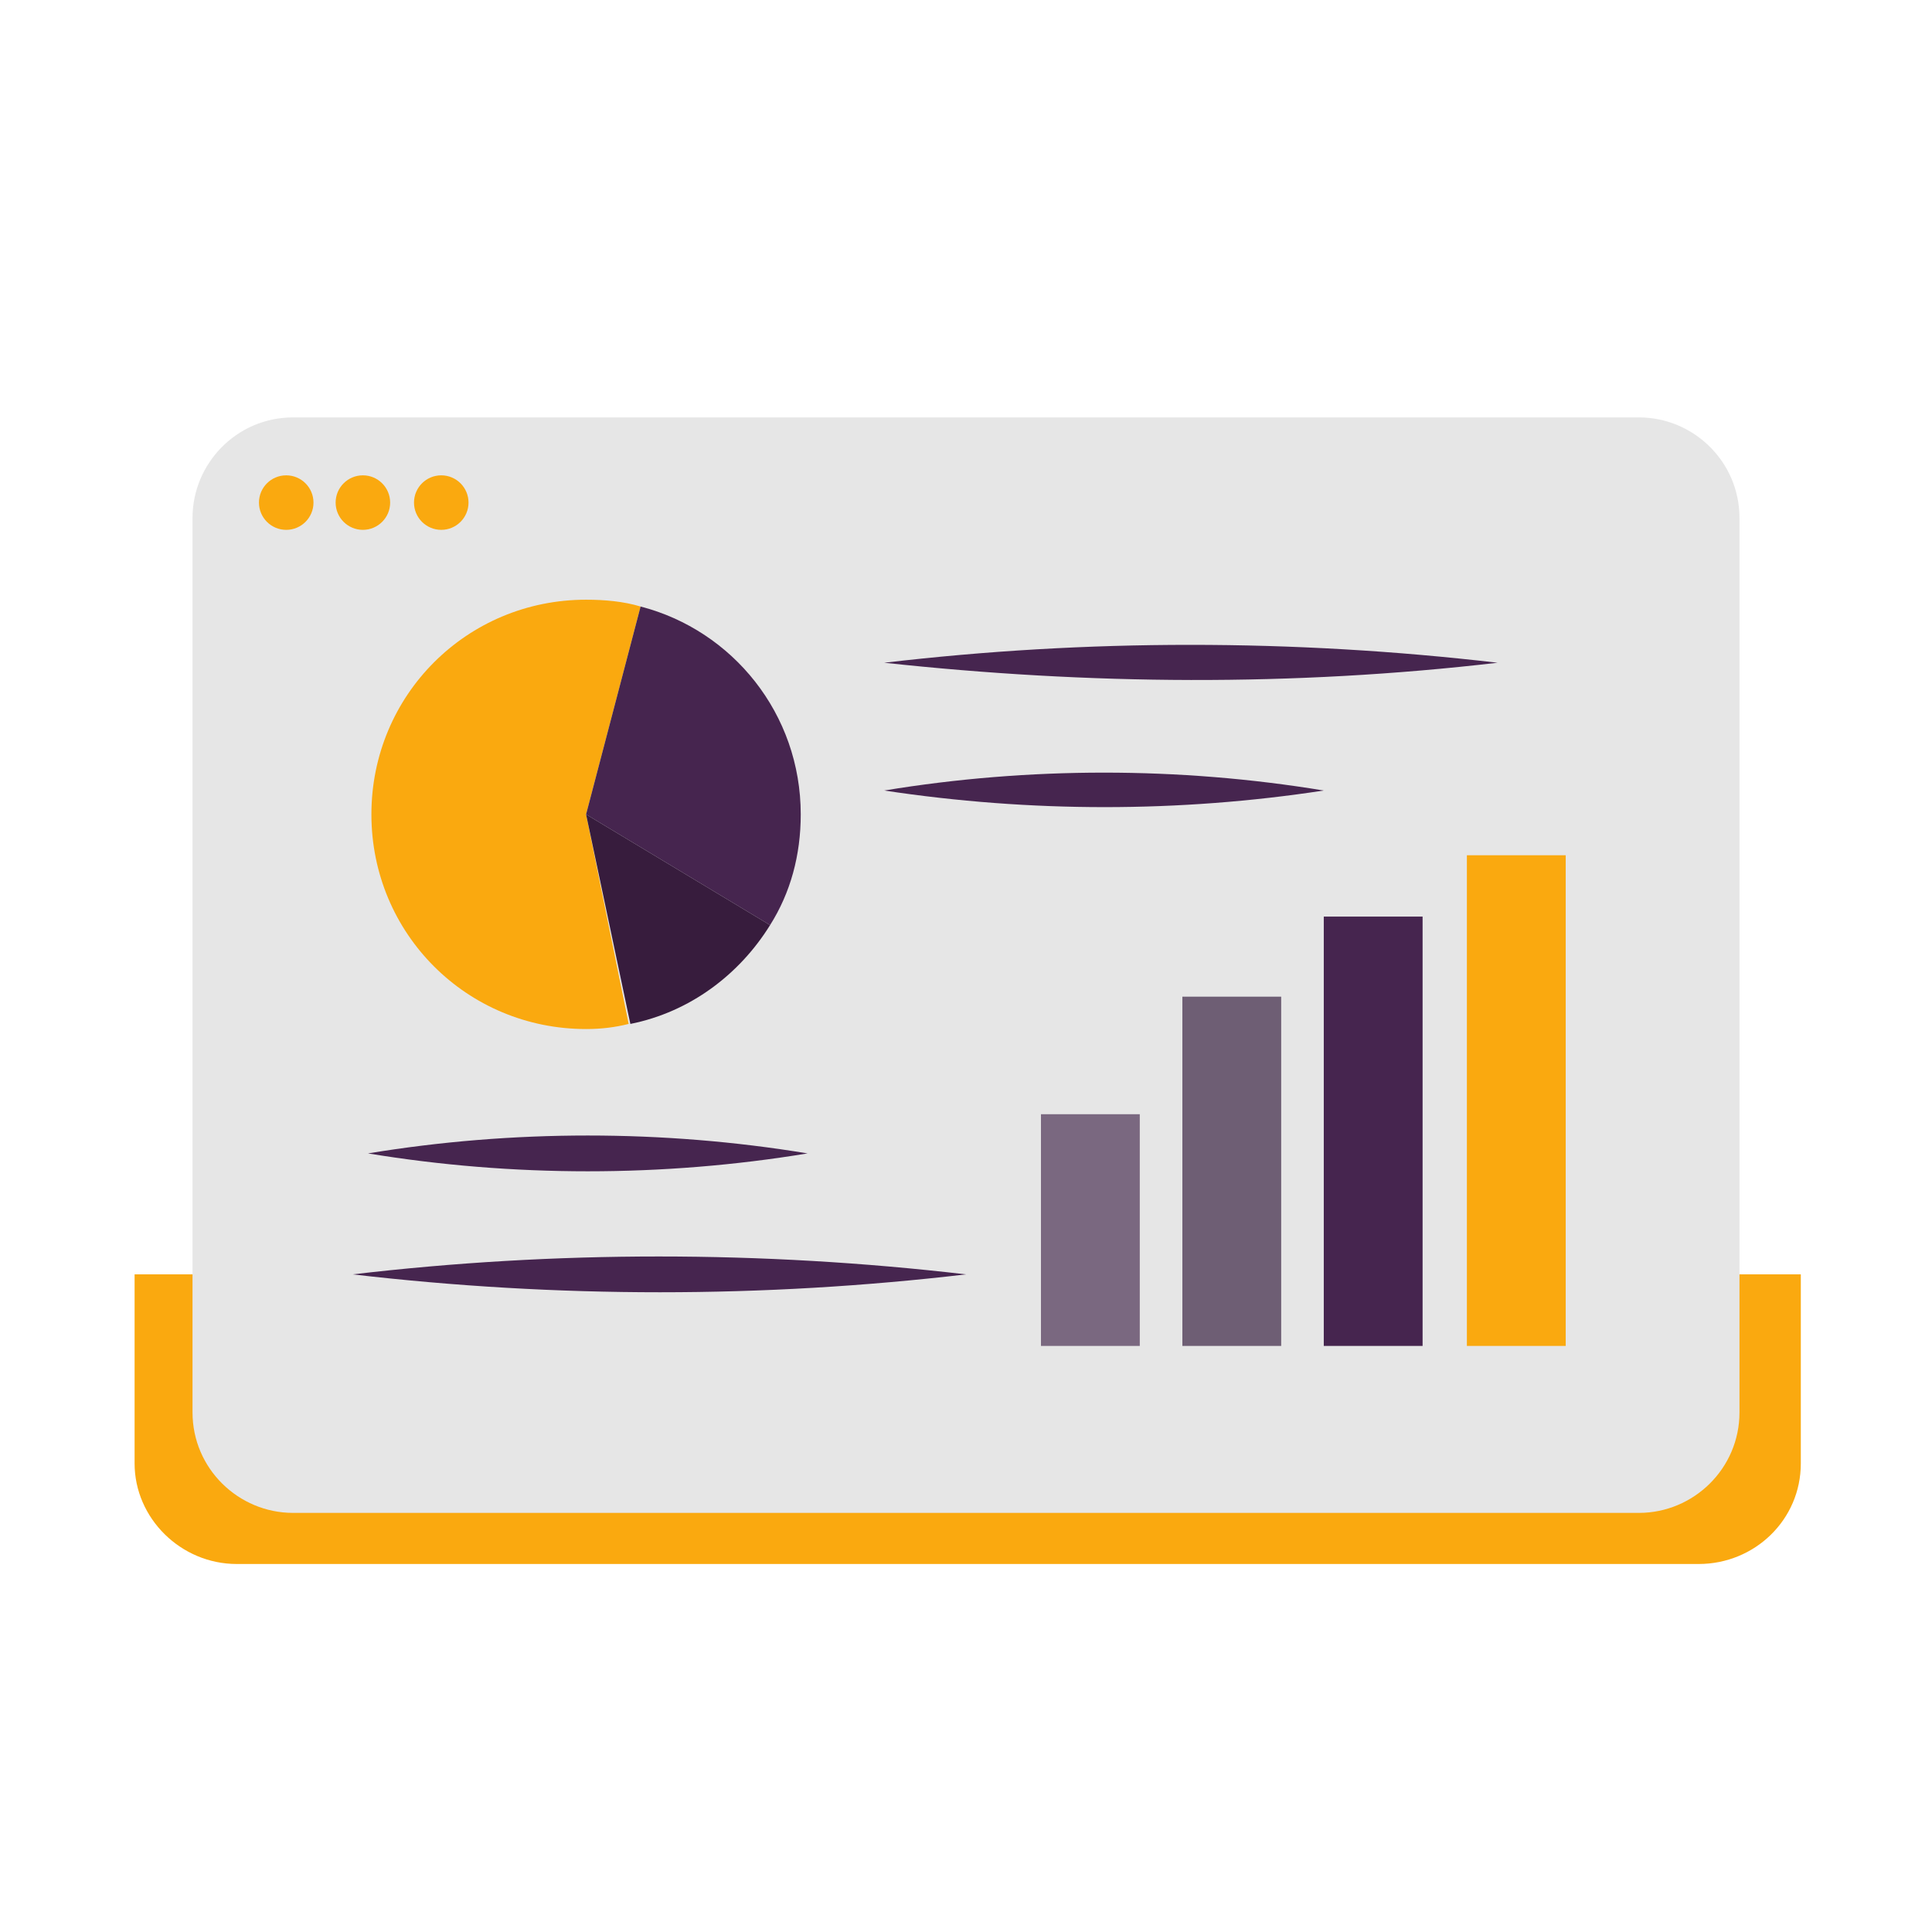 <?xml version="1.0" encoding="utf-8"?>
<!-- Generator: Adobe Illustrator 26.5.0, SVG Export Plug-In . SVG Version: 6.00 Build 0)  -->
<svg version="1.1" id="Laag_1" xmlns="http://www.w3.org/2000/svg" xmlns:xlink="http://www.w3.org/1999/xlink" x="0px" y="0px"
	 viewBox="0 0 113.4 113.4" style="enable-background:new 0 0 113.4 113.4;" xml:space="preserve">
<style type="text/css">
	.st0{fill:#46254F;}
	.st1{fill:none;stroke:#46254F;stroke-width:3;stroke-miterlimit:10;}
	.st2{fill:#FFFFFF;stroke:#46254F;stroke-width:3;stroke-miterlimit:10;}
	.st3{fill:none;stroke:#46254F;stroke-miterlimit:10;}
	.st4{fill:#34203D;}
	.st5{fill:#2C1C35;}
	.st6{fill:#2D1C35;}
	.st7{fill:#C6724C;}
	.st8{clip-path:url(#SVGID_00000094619596071789645220000000780121484680013485_);}
	.st9{fill:#AF5332;}
	.st10{fill:none;}
	.st11{fill:#51C185;}
	.st12{fill:#E5D2C7;}
	.st13{clip-path:url(#SVGID_00000170996283594404133190000001687268157207565227_);}
	.st14{fill:#F2E5DE;}
	.st15{fill:#3A2445;}
	.st16{clip-path:url(#SVGID_00000162322329572264224700000007642957237037719717_);}
	.st17{fill:#4CE593;}
	.st18{fill:#665270;}
	.st19{clip-path:url(#SVGID_00000137823799623085957280000016733565617075923073_);}
	.st20{clip-path:url(#SVGID_00000154426915228081349450000010861056478056036282_);}
	.st21{fill:#0295FF;}
	.st22{clip-path:url(#SVGID_00000098937408562584696460000005690643905945161114_);}
	.st23{fill:#F2F2F2;}
	.st24{fill:#C3BBC6;}
	.st25{clip-path:url(#SVGID_00000105390204970035470950000011186809867287680695_);}
	.st26{fill:#543D5E;}
	.st27{clip-path:url(#SVGID_00000087386545285237840930000005396413558179232662_);}
	.st28{clip-path:url(#SVGID_00000180352128579640089160000014070202876807213225_);}
	.st29{clip-path:url(#SVGID_00000141448879060524111580000014031669520007299003_);}
	.st30{fill:#C7724C;}
	.st31{clip-path:url(#SVGID_00000039818512621806159660000002352390507769154212_);}
	.st32{fill:#4B4668;}
	.st33{clip-path:url(#SVGID_00000083068598941387526150000011222604091058903189_);}
	.st34{fill:#FAA90F;}
	.st35{fill:#C2BAC5;}
	.st36{fill:#F6F6F6;}
	.st37{fill:#45254E;}
	.st38{fill:#F1F1F1;}
	.st39{fill:#C6C6C6;}
	.st40{fill:#A6A0A9;}
	.st41{fill:#371C3D;}
	.st42{fill:#7A6880;}
	.st43{fill:#9D9D9C;}
	.st44{fill:#969099;}
	.st45{fill:#FFFFFF;}
	.st46{fill:none;stroke:#FAA90F;stroke-width:3;stroke-miterlimit:10;}
	.st47{fill:#FFFFFF;stroke:#FAA90F;stroke-width:3;stroke-miterlimit:10;}
	.st48{fill:#E6E6E6;}
	.st49{clip-path:url(#SVGID_00000137099648657087042330000002943989904528876679_);fill:#FAA90F;}
	.st50{clip-path:url(#SVGID_00000033348585699325746720000002444747341464248977_);fill:#FAA90F;}
	.st51{clip-path:url(#SVGID_00000145754732778725471120000010693843728573863082_);fill:#FAA90F;}
	.st52{clip-path:url(#SVGID_00000138533438181193467640000015781917160332429729_);fill:#FAA90F;}
	.st53{clip-path:url(#SVGID_00000008126794038612168090000001918100322539007365_);fill:#FAA90F;}
	.st54{clip-path:url(#SVGID_00000100379429740301981520000006307816832171655054_);fill:#FAA90F;}
	.st55{clip-path:url(#SVGID_00000006701569273597318280000001505795018324902833_);fill:#FAA90F;}
	.st56{clip-path:url(#SVGID_00000024688673909242651950000012246979829020556944_);fill:#FAA90F;}
	.st57{clip-path:url(#SVGID_00000092426533635337860230000010747236319586659518_);fill:#FAA90F;}
	.st58{clip-path:url(#SVGID_00000015353465234685936780000008480325873120818096_);fill:#FAA90F;}
	.st59{clip-path:url(#SVGID_00000041290280885021685320000006899148761949232270_);fill:#FAA90F;}
	.st60{clip-path:url(#SVGID_00000075884992029063124900000002094896714207959456_);fill:#FAA90F;}
	.st61{fill:#DB940C;}
	.st62{fill:#6A5B6F;}
	.st63{fill:none;stroke:#FAA90F;stroke-miterlimit:10;}
	.st64{fill:none;stroke:#46254F;stroke-width:3;stroke-linecap:round;stroke-miterlimit:10;}
	.st65{fill:none;stroke:#FAA90F;stroke-width:3;stroke-linecap:round;stroke-miterlimit:10;}
	.st66{fill:#FFFFFF;stroke:#E6E6E6;stroke-miterlimit:10;}
	.st67{fill:none;stroke:#FAA90F;stroke-width:2;stroke-linecap:round;stroke-linejoin:round;stroke-miterlimit:10;}
	.st68{fill:none;stroke:#FAA90F;stroke-width:2;stroke-linecap:round;stroke-miterlimit:10;}
	.st69{fill:none;stroke:#46254F;stroke-width:2;stroke-linecap:round;stroke-linejoin:round;stroke-miterlimit:10;}
	.st70{fill:none;stroke:#46254F;stroke-width:2;stroke-linecap:round;stroke-miterlimit:10;}
	.st71{fill:#E6E6E6;stroke:#FAA90F;stroke-miterlimit:10;}
	.st72{fill:#E6E6E6;stroke:#46254F;stroke-miterlimit:10;}
	.st73{fill:#FAA90F;stroke:#E6E6E6;stroke-miterlimit:10;}
	.st74{fill:#46254F;stroke:#E6E6E6;stroke-miterlimit:10;}
	.st75{clip-path:url(#SVGID_00000018934218545242945730000006075723084490231453_);fill:#E6E6E6;}
	.st76{clip-path:url(#SVGID_00000054944966767227942520000016167259038742875071_);fill:#E6E6E6;}
	.st77{clip-path:url(#SVGID_00000173154801730433799000000004052820360517355455_);fill:#E6E6E6;}
	.st78{clip-path:url(#SVGID_00000010287872781612538600000011062358410085779885_);fill:#E6E6E6;}
	.st79{clip-path:url(#SVGID_00000094594257693805263120000006949130888398661032_);fill:#E6E6E6;}
	.st80{clip-path:url(#SVGID_00000105426613083630665710000004841946362745663131_);fill:#E6E6E6;}
	.st81{clip-path:url(#SVGID_00000103230187788632906990000015570515244144444826_);fill:#E6E6E6;}
	.st82{clip-path:url(#SVGID_00000051361134225385306200000015549350960612473009_);fill:#E6E6E6;}
	.st83{clip-path:url(#SVGID_00000052807074422439376850000004891332438243732102_);fill:#E6E6E6;}
	.st84{clip-path:url(#SVGID_00000101825676880867455330000004957489237641226405_);fill:#E6E6E6;}
	.st85{clip-path:url(#SVGID_00000021834986845765140540000013003939423652656008_);fill:#FAA90F;}
	.st86{clip-path:url(#SVGID_00000042707910974939288630000011267386287563975303_);fill:#FAA90F;}
	.st87{fill:none;stroke:#FAA90F;stroke-width:4;stroke-miterlimit:10;}
	.st88{fill:none;stroke:#46254F;stroke-width:4;stroke-miterlimit:10;}
	.st89{opacity:0.68;fill:#46254F;}
	.st90{clip-path:url(#SVGID_00000078731246456540072340000015441831783609902215_);}
	.st91{clip-path:url(#SVGID_00000057142806787780640810000013796010271132873856_);}
	.st92{clip-path:url(#SVGID_00000075138494085582871270000000986165793226295442_);}
	.st93{clip-path:url(#SVGID_00000016073662786552198430000009259517295935149238_);}
	.st94{clip-path:url(#SVGID_00000086649630140678850110000014882408945111184313_);}
	.st95{clip-path:url(#SVGID_00000181088298762245888190000017949261484250031751_);}
	.st96{fill:none;stroke:#FFFFFF;stroke-width:0.8;stroke-miterlimit:10;}
	.st97{clip-path:url(#SVGID_00000011742182928686502600000009943404505963442877_);}
	.st98{clip-path:url(#SVGID_00000060747319020004893340000012943235621657846432_);}
	.st99{clip-path:url(#SVGID_00000116939509792811303380000000575483720393617843_);fill:#FAA90F;}
	.st100{clip-path:url(#SVGID_00000082368997804596021080000004482378127203965342_);fill:#46254F;}
	.st101{clip-path:url(#SVGID_00000083798192411596541660000007613310046461534594_);fill:#FAA90F;}
	.st102{fill:none;stroke:#E6E6E6;stroke-miterlimit:10;}
	.st103{clip-path:url(#SVGID_00000054241632662978934760000004352605108857907338_);fill:#46254F;}
	.st104{clip-path:url(#SVGID_00000181801630630864766000000016369563483198226096_);fill:#FAA90F;}
	.st105{clip-path:url(#SVGID_00000183237097841115962230000002618348996555463298_);fill:#FAA90F;}
	.st106{clip-path:url(#SVGID_00000019659776756622884470000012139706772264623495_);fill:#46254F;}
	.st107{clip-path:url(#SVGID_00000073682628484525306490000012813789204662651782_);fill:#46254F;}
	.st108{clip-path:url(#SVGID_00000037660977086228661680000010844079988306055063_);fill:#46254F;}
	.st109{clip-path:url(#SVGID_00000022550505682119090200000001113238740805467068_);fill:#FAA90F;}
	.st110{clip-path:url(#SVGID_00000126309556001852344650000014176867949825048230_);fill:#FAA90F;}
	.st111{clip-path:url(#SVGID_00000085241612267837411370000017511644679205263027_);fill:#46254F;}
	.st112{clip-path:url(#SVGID_00000046325487252925952660000003291724432227269545_);fill:#46254F;}
	.st113{clip-path:url(#SVGID_00000106127318449038781410000017656399651784059779_);fill:#FAA90F;}
	.st114{clip-path:url(#SVGID_00000042005750970514822950000017954966001171442855_);fill:#FAA90F;}
	.st115{clip-path:url(#SVGID_00000163775393721067182950000013120353986622735776_);fill:#46254F;}
	.st116{clip-path:url(#SVGID_00000088115602978375481030000001365030127899458960_);fill:#7A6880;}
	.st117{clip-path:url(#SVGID_00000147936153120169098830000008274683450806295484_);fill:#46254F;}
	.st118{clip-path:url(#SVGID_00000053523794700034346130000003614459004857558700_);fill:#FAA90F;}
	.st119{clip-path:url(#SVGID_00000072984630586342023620000010541437904889589134_);fill:#7A6880;}
	.st120{clip-path:url(#SVGID_00000112615561789648066250000012339424423553933497_);fill:#371C3D;}
	.st121{clip-path:url(#SVGID_00000023269133891129214100000010402309634539611562_);fill:#46254F;}
	.st122{fill:#7A6880;stroke:#46254F;stroke-miterlimit:10;}
	.st123{fill:#FAA90E;stroke:#46254F;stroke-miterlimit:10;}
	.st124{fill:#51C185;stroke:#46254F;stroke-miterlimit:10;}
	.st125{fill:#0295FF;stroke:#46254F;stroke-miterlimit:10;}
	.st126{fill:#D0C9D3;}
	.st127{fill:#6E5E74;}
	.st128{fill:#FF0357;}
	.st129{fill:#C41E4D;}
	.st130{fill:#897E8F;}
	.st131{clip-path:url(#SVGID_00000023975248577428900190000006595460617211046560_);fill:#FAA90F;}
	.st132{clip-path:url(#SVGID_00000111153217365347933050000005309751184370651276_);fill:#8CC63F;}
	.st133{clip-path:url(#SVGID_00000001628608416957118860000009891134352360759981_);fill:#0071BC;}
	.st134{clip-path:url(#SVGID_00000041280523318685643040000000761371593981168294_);fill:#FBB03B;}
	.st135{opacity:0.34;fill:#F1F1F1;}
	.st136{fill:none;stroke:#7A6880;stroke-width:8;stroke-miterlimit:10;}
	.st137{fill:#E5D9EB;}
	.st138{fill:#FFFFFF;stroke:#46254F;stroke-miterlimit:10;}
	.st139{fill:#FFFFFF;stroke:#FAA90F;stroke-miterlimit:10;}
	.st140{clip-path:url(#SVGID_00000075873741006661050340000009771068709716495292_);}
	.st141{clip-path:url(#SVGID_00000015355496006413525080000000668044099623638179_);}
	.st142{clip-path:url(#SVGID_00000111906723562478579900000006032345696593164724_);}
	.st143{clip-path:url(#SVGID_00000067208977291550049060000006903671906991976326_);}
	.st144{clip-path:url(#SVGID_00000150817566043799699170000003045488398416621498_);}
	.st145{clip-path:url(#SVGID_00000008852207794051253940000014713934631371175593_);}
	.st146{fill:none;stroke:#46254F;stroke-width:1.4;stroke-miterlimit:10;}
	.st147{fill:none;stroke:#FAA90F;stroke-width:1.4;stroke-miterlimit:10;}
	.st148{fill:#FAA90E;}
	.st149{clip-path:url(#SVGID_00000065795311662510613950000006648452720049928868_);}
	.st150{clip-path:url(#SVGID_00000012446113512620004550000010737409479081046670_);}
	.st151{clip-path:url(#SVGID_00000160174928648606462450000015165038665170449569_);}
	.st152{clip-path:url(#SVGID_00000039095801519024567850000010020871635455190426_);}
	.st153{clip-path:url(#SVGID_00000131331216691141013060000012712230753070031017_);}
	.st154{clip-path:url(#SVGID_00000104700416142074893380000011267412323456253855_);}
	.st155{clip-path:url(#SVGID_00000004530212081666801980000014306187950692137628_);}
	.st156{clip-path:url(#SVGID_00000180336922856307542460000010291107523510061961_);}
	.st157{clip-path:url(#SVGID_00000149359757494783377550000009876703248543056822_);}
	.st158{clip-path:url(#SVGID_00000011748464620206995840000004611210950039157892_);}
	.st159{clip-path:url(#SVGID_00000128467896576685821130000012414664061766798728_);}
	.st160{clip-path:url(#SVGID_00000147207595633169431170000017981637935919948726_);}
	.st161{clip-path:url(#SVGID_00000070806116897257126240000016517704966797922977_);}
	.st162{clip-path:url(#SVGID_00000165934144974424688920000015401981975741262765_);}
	.st163{clip-path:url(#SVGID_00000057848717821807691600000001756078687693428402_);}
	.st164{clip-path:url(#SVGID_00000034075550410321387310000016600490955439645869_);}
	.st165{clip-path:url(#SVGID_00000180332094772693559640000007810234204420471487_);}
	.st166{clip-path:url(#SVGID_00000139976955209907776930000006092519282005213843_);}
	.st167{clip-path:url(#SVGID_00000096042936540462022900000016552593178423568036_);}
	.st168{clip-path:url(#SVGID_00000013187052534505266150000015596614929030967484_);}
	.st169{clip-path:url(#SVGID_00000070810253116608743520000008028380097706148006_);}
	.st170{clip-path:url(#SVGID_00000166673846674737804940000016559369313936104604_);}
	.st171{clip-path:url(#SVGID_00000007393201902717731780000002020444331495636866_);}
	.st172{clip-path:url(#SVGID_00000161590027809524577890000003844463003285323676_);}
	.st173{clip-path:url(#SVGID_00000106145757289012477980000010322183035008528007_);}
	.st174{clip-path:url(#SVGID_00000016036306772407843880000002191243059362408602_);}
	.st175{clip-path:url(#SVGID_00000073698609619056036620000005109821472258870961_);}
	.st176{clip-path:url(#SVGID_00000083769092578703042840000009894373852403990942_);}
	.st177{clip-path:url(#SVGID_00000131365725793579787970000015362524625875240089_);}
	.st178{clip-path:url(#SVGID_00000013907214459631732990000017780936587956234160_);}
	.st179{clip-path:url(#SVGID_00000139289196259202744720000003928543784147848852_);}
	.st180{clip-path:url(#SVGID_00000070107624526382544650000017521560857189224888_);}
	.st181{clip-path:url(#SVGID_00000132767568123484974570000007806494521164258977_);}
	.st182{clip-path:url(#SVGID_00000168806739866464647960000002201328075501703553_);}
	.st183{clip-path:url(#SVGID_00000065765367771846003620000008878195708998516137_);}
	.st184{clip-path:url(#SVGID_00000153695945167711673490000009411008539495107752_);}
	.st185{clip-path:url(#SVGID_00000002347549333798185500000015539031841158899356_);}
	.st186{clip-path:url(#SVGID_00000163037417649506538260000008841187313844745096_);}
	.st187{clip-path:url(#SVGID_00000172427770833103100180000004051595269638179489_);}
	.st188{clip-path:url(#SVGID_00000145018136573374192110000011170877149424926090_);}
	.st189{clip-path:url(#SVGID_00000090293315515263795360000012306169753195954055_);}
	.st190{clip-path:url(#SVGID_00000114052662908542634470000010558559469299154562_);}
	.st191{clip-path:url(#SVGID_00000147942860159831967930000002239589488353578662_);}
	.st192{clip-path:url(#SVGID_00000129900502935128856250000000718838308167121050_);}
	.st193{clip-path:url(#SVGID_00000127006528440463273680000004805221852588806044_);}
	.st194{clip-path:url(#SVGID_00000121240979449315853130000009235967136310760354_);}
	.st195{clip-path:url(#SVGID_00000138533612291639864130000000195512253685529491_);}
	.st196{clip-path:url(#SVGID_00000095336093035615184460000017766574524918888584_);}
	.st197{clip-path:url(#SVGID_00000012449718472181493860000011514574755429872826_);}
	.st198{clip-path:url(#SVGID_00000071537261746241676610000007799002724533625504_);}
	.st199{clip-path:url(#SVGID_00000177447633517927232900000013172121251708575906_);}
	.st200{clip-path:url(#SVGID_00000134950612421613235180000001926889247350176173_);}
	.st201{clip-path:url(#SVGID_00000119103299455244109610000010542135014408060070_);}
	.st202{clip-path:url(#SVGID_00000177462761528716009210000008381032444549808256_);}
	.st203{clip-path:url(#SVGID_00000182497364718993916680000010788293918188933017_);}
	.st204{clip-path:url(#SVGID_00000179611554221271052110000016796659267711564968_);}
	.st205{clip-path:url(#SVGID_00000089568119178660226270000004394081041277036942_);}
	.st206{clip-path:url(#SVGID_00000066499186003288004520000003861555264620770238_);}
	.st207{clip-path:url(#SVGID_00000124142470410001747820000003474216269253102470_);}
	.st208{clip-path:url(#SVGID_00000085219355693620541480000016992015243394748069_);}
	.st209{fill:none;stroke:#371C3D;stroke-width:3;stroke-miterlimit:10;}
	.st210{clip-path:url(#SVGID_00000162342236302906600280000002348029294170536867_);}
	.st211{clip-path:url(#SVGID_00000090983125046153528920000013693785518246453383_);}
	.st212{clip-path:url(#SVGID_00000100349203346481605730000012243805156838815929_);}
	.st213{clip-path:url(#SVGID_00000133492864381869580710000017155258094566410118_);}
	.st214{clip-path:url(#SVGID_00000115493092398836761290000017276740670610324105_);}
	.st215{clip-path:url(#SVGID_00000072280422746054047250000010601141890838658467_);}
	.st216{clip-path:url(#SVGID_00000175314734511474004770000003679726637674290366_);}
	.st217{clip-path:url(#SVGID_00000083055713721273934270000004753159547108039347_);}
	.st218{clip-path:url(#SVGID_00000116949179373746010100000005627364534795025336_);}
	.st219{clip-path:url(#SVGID_00000088851635500155023170000008629650255287878587_);}
	.st220{clip-path:url(#SVGID_00000141416971441228364690000000660224850130102971_);}
	.st221{clip-path:url(#SVGID_00000013174696172266374490000018416549002142012826_);}
	.st222{fill:none;stroke:#DB940C;stroke-width:3;stroke-miterlimit:10;}
	.st223{clip-path:url(#SVGID_00000026852354542905709640000008779073504080369575_);}
	.st224{clip-path:url(#SVGID_00000152969062562300418580000010395147462024632503_);}
	.st225{clip-path:url(#SVGID_00000047772056788362241590000016293342842046193301_);}
	.st226{clip-path:url(#SVGID_00000085929906238515060230000005287327054431819905_);}
	.st227{clip-path:url(#SVGID_00000015347237715401127310000000380943012571954083_);}
	.st228{clip-path:url(#SVGID_00000111898891707237553850000001128391748362943364_);}
	.st229{clip-path:url(#SVGID_00000103978838626332128800000017915750013000580225_);}
	.st230{clip-path:url(#SVGID_00000126316767081401107380000012557511460595126677_);}
	.st231{clip-path:url(#SVGID_00000055709329234669790030000015004605815336464300_);}
	.st232{clip-path:url(#SVGID_00000101819753941848424460000016686569562910704270_);}
	.st233{clip-path:url(#SVGID_00000003791910100906549210000014297425959478360983_);}
	.st234{clip-path:url(#SVGID_00000072963020518610021050000011528556344627066800_);}
	.st235{clip-path:url(#SVGID_00000161605733665463177270000011799132933316820874_);}
	.st236{clip-path:url(#SVGID_00000109743042940476503810000001501504837848974735_);}
	.st237{clip-path:url(#SVGID_00000044136377483324331840000015721677496654251668_);}
	.st238{clip-path:url(#SVGID_00000181791441765024553410000015823215938215749560_);}
	.st239{clip-path:url(#SVGID_00000101825794772091575690000015239760784436815022_);}
	.st240{clip-path:url(#SVGID_00000000185321612564357050000001075535580351759791_);}
	.st241{clip-path:url(#SVGID_00000053532837162977908620000016316328395308248991_);}
	.st242{clip-path:url(#SVGID_00000176033920155042079690000005233601844514185861_);}
	.st243{clip-path:url(#SVGID_00000026884944312360447000000016779506734793974679_);}
	.st244{clip-path:url(#SVGID_00000096018591347441054750000000841012498033264572_);}
	.st245{clip-path:url(#SVGID_00000052075233081918058970000018180754128401870474_);}
	.st246{clip-path:url(#SVGID_00000142152577124039986640000007775977037139942041_);}
	.st247{clip-path:url(#SVGID_00000067938142856625721440000018218970379934926737_);}
	.st248{clip-path:url(#SVGID_00000111908728255719356280000008160291490881959059_);}
	.st249{clip-path:url(#SVGID_00000073722552580183620620000000541460357599116693_);}
	.st250{clip-path:url(#SVGID_00000171705242090981101290000011696375508550747033_);fill:#51C185;}
	.st251{clip-path:url(#SVGID_00000003062933490865599400000005965344391927622796_);}
	.st252{clip-path:url(#SVGID_00000067922636037357200620000014832166987246045359_);}
	.st253{clip-path:url(#SVGID_00000121978103956962848560000002342064235610946189_);}
	.st254{clip-path:url(#SVGID_00000093141242353003363260000001975320402514503093_);}
	.st255{clip-path:url(#SVGID_00000178201635304885212130000007004731820461670079_);}
	.st256{clip-path:url(#SVGID_00000127753348189285691000000007680143710100668564_);}
	.st257{clip-path:url(#SVGID_00000090282787427585020270000010287530613194303142_);}
	.st258{clip-path:url(#SVGID_00000048489938725320971600000006451454871875917961_);}
	.st259{clip-path:url(#SVGID_00000105419275757772858430000017864776789602638757_);}
	.st260{clip-path:url(#SVGID_00000062161808423337857480000009227896944163019914_);}
	.st261{clip-path:url(#SVGID_00000027577262923064408090000014903524294318663598_);}
	.st262{clip-path:url(#SVGID_00000111910317320576782890000008787866234317446299_);}
	.st263{fill:#E6007E;}
	.st264{fill:#A75D43;}
	.st265{fill:url(#man_1_Orginal_1-4_00000070082345926319606550000001682599674978340019_);}
	.st266{fill:#8A7E91;}
	.st267{clip-path:url(#SVGID_00000021833011192479252090000018137243366851091104_);}
	.st268{clip-path:url(#SVGID_00000030467606897952924830000017131118057455709097_);}
	.st269{fill:#9D90A3;}
	.st270{clip-path:url(#SVGID_00000151503393734851709070000009564540981728012716_);}
	.st271{clip-path:url(#SVGID_00000026847515853643577780000002344659875093979323_);}
	.st272{clip-path:url(#SVGID_00000083053526852727688840000001540715612768403336_);}
	.st273{clip-path:url(#SVGID_00000127738549285069973800000018250469593385192338_);}
	.st274{clip-path:url(#SVGID_00000124119800350568872210000009319344080903788680_);}
	.st275{clip-path:url(#SVGID_00000092434194764522079060000013989862083264310708_);}
	.st276{clip-path:url(#SVGID_00000127002821084884666350000002224537234042830731_);}
	.st277{clip-path:url(#SVGID_00000053522091964806443410000004627239978524502710_);}
	.st278{clip-path:url(#SVGID_00000176011941284440952780000017485850984986401687_);}
	.st279{clip-path:url(#SVGID_00000053534727554069021010000015645172823961396387_);}
	.st280{clip-path:url(#SVGID_00000155855005305117311390000014969555387591836853_);}
	.st281{clip-path:url(#SVGID_00000183961269865581985050000017570246635240055460_);}
	.st282{clip-path:url(#SVGID_00000001649512358941865530000010069118482488265135_);}
	.st283{clip-path:url(#SVGID_00000017475851466105664090000011896579370564941477_);}
	.st284{clip-path:url(#SVGID_00000172437710474831889320000012929890991525147549_);}
	.st285{clip-path:url(#SVGID_00000010998367041250392470000002878909779680613508_);}
	.st286{clip-path:url(#SVGID_00000012441873037294830370000008741222683759593645_);}
	.st287{clip-path:url(#SVGID_00000147935935384812869420000013695943589751506571_);}
	.st288{clip-path:url(#SVGID_00000007403876845484662430000013133562655549075113_);}
	.st289{clip-path:url(#SVGID_00000081639301189973689010000017478219302824925320_);}
	.st290{clip-path:url(#SVGID_00000176744088526703673800000014939257395268764606_);}
	.st291{clip-path:url(#SVGID_00000009571707875189981070000007366683292676801954_);}
	.st292{clip-path:url(#SVGID_00000027589488009322654460000005429340846500552329_);}
	.st293{clip-path:url(#SVGID_00000117657349225371022770000009466732740233625752_);}
	.st294{clip-path:url(#SVGID_00000098936906236571380680000011067571441039073942_);}
	.st295{clip-path:url(#SVGID_00000142869882414986880820000014278010307841891747_);}
	.st296{clip-path:url(#SVGID_00000124868250871552481810000003422756595274705542_);}
	.st297{clip-path:url(#SVGID_00000088104558195076884940000017637233508218982802_);}
	.st298{clip-path:url(#SVGID_00000113312947697370173620000000351378709014880138_);}
	.st299{clip-path:url(#SVGID_00000115481221764747218570000008151517819599907517_);}
	.st300{clip-path:url(#SVGID_00000137854854867945564660000002501465667627272866_);}
	.st301{clip-path:url(#SVGID_00000160189248575289468710000017441599410049307551_);}
	.st302{clip-path:url(#SVGID_00000052783595363073400140000010129564557841557901_);}
	.st303{clip-path:url(#SVGID_00000123413975758624900880000008439734838408806304_);}
	.st304{clip-path:url(#SVGID_00000090271738178257950110000009997220503617044636_);}
	.st305{clip-path:url(#SVGID_00000078037545872707428740000004164706799477306781_);}
	.st306{clip-path:url(#SVGID_00000159456894880930920540000010692536753637359759_);}
	.st307{clip-path:url(#SVGID_00000029044406972889380440000006982872390486187660_);}
	.st308{clip-path:url(#SVGID_00000104672377628575042170000004325875510767406755_);}
	.st309{clip-path:url(#SVGID_00000065772975056109116510000002898653756809860025_);}
	.st310{clip-path:url(#SVGID_00000061441994839176889410000016859706824462735513_);}
	.st311{clip-path:url(#SVGID_00000019635932279454057620000010987691625386301586_);}
	.st312{clip-path:url(#SVGID_00000067200632761164176510000013198304509635131024_);}
	.st313{clip-path:url(#SVGID_00000113312865536840882050000006086670065801078460_);}
	.st314{clip-path:url(#SVGID_00000032633985397810050430000014864982655188259457_);}
	.st315{clip-path:url(#SVGID_00000129172805388248502220000001491003401568430000_);}
	.st316{clip-path:url(#SVGID_00000011737821584268332170000008196642876761169062_);}
	.st317{clip-path:url(#SVGID_00000179622371840178383670000012586940956756877751_);}
	.st318{clip-path:url(#SVGID_00000120549418525348310910000006552425241766019989_);}
	.st319{clip-path:url(#SVGID_00000054232024183535829610000010586001805620782760_);}
	.st320{clip-path:url(#SVGID_00000065067097731387542130000015998536578172341152_);}
	.st321{clip-path:url(#SVGID_00000097470074130795897780000011158950304850213509_);}
	.st322{clip-path:url(#SVGID_00000130645236674739291310000007376258705003586179_);}
	.st323{clip-path:url(#SVGID_00000065071203697161130590000006543809128380428713_);}
	.st324{clip-path:url(#SVGID_00000166640576606577310780000012453079975330916279_);}
	.st325{clip-path:url(#SVGID_00000155112005308988936660000016407516877062348188_);}
	.st326{clip-path:url(#SVGID_00000048461928747436109380000001150607183277345923_);}
	.st327{clip-path:url(#SVGID_00000080886693046993330740000002450320520364548995_);}
	.st328{clip-path:url(#SVGID_00000157996747478321317450000018032063045285831328_);}
	.st329{clip-path:url(#SVGID_00000116936479327380846060000007862696527384340649_);}
	.st330{clip-path:url(#SVGID_00000013875518729737108630000012650953166208250270_);}
	.st331{clip-path:url(#SVGID_00000157281662251219980170000003116590523384506000_);}
	.st332{clip-path:url(#SVGID_00000117640077073785524470000002617918772051399870_);}
	.st333{clip-path:url(#SVGID_00000033357277537013349300000014851698276744826291_);}
	.st334{clip-path:url(#SVGID_00000076586631556968005260000008571735952349459329_);}
	.st335{clip-path:url(#SVGID_00000103985151365445812960000014830735302011149741_);}
	.st336{clip-path:url(#SVGID_00000084519538773906159940000017646768155047212474_);}
	.st337{clip-path:url(#SVGID_00000087404951452890735580000005259622767067714692_);}
	.st338{clip-path:url(#SVGID_00000000928017912539824540000008460873343246753690_);}
	.st339{clip-path:url(#SVGID_00000100380188772800519810000011030253071914939543_);}
	.st340{clip-path:url(#SVGID_00000165203187349450177040000016531498408835494077_);}
	.st341{clip-path:url(#SVGID_00000039853210046440888470000013493870528743861421_);}
	.st342{clip-path:url(#SVGID_00000047020884970025632770000018150891810355356843_);}
	.st343{clip-path:url(#SVGID_00000016034402523439118670000004638398059950116029_);}
	.st344{clip-path:url(#SVGID_00000098901116076265207850000002870902415111500160_);}
	.st345{clip-path:url(#SVGID_00000019658175558761873390000000020371810748731548_);}
	.st346{clip-path:url(#SVGID_00000176016831799390288550000007300643743040219832_);}
	.st347{clip-path:url(#SVGID_00000056401083351899809530000007382234569888381320_);}
	.st348{clip-path:url(#SVGID_00000053505812761457331110000008162194268114506386_);}
	.st349{clip-path:url(#SVGID_00000156585700500748189770000015257399870079445421_);}
	.st350{clip-path:url(#SVGID_00000138550519772759730230000002033817432209415063_);}
	.st351{clip-path:url(#SVGID_00000018956023537866409910000006476124391774883263_);}
	.st352{clip-path:url(#SVGID_00000145752109976253870970000011453877063878738850_);}
	.st353{fill:#2D2E83;stroke:#FFFFFF;stroke-width:2;stroke-linecap:round;stroke-linejoin:round;stroke-miterlimit:10;}
	.st354{clip-path:url(#SVGID_00000082354947160511931320000017363159717590217383_);}
	.st355{clip-path:url(#SVGID_00000009575660930198990620000017881168816982728337_);}
	.st356{clip-path:url(#SVGID_00000160877184288365536280000003171447614636833420_);}
	.st357{clip-path:url(#SVGID_00000026159147261748583560000008336958375964155831_);}
	.st358{clip-path:url(#SVGID_00000092414614286332797950000013059334251241589639_);}
	.st359{clip-path:url(#SVGID_00000081642412085429889370000014467650499307226522_);}
	.st360{clip-path:url(#SVGID_00000163063321895194438190000011761805743176192920_);}
	.st361{clip-path:url(#SVGID_00000180359718301006670480000001294296512701230755_);}
	.st362{clip-path:url(#SVGID_00000001629468680066751040000008810646614574931342_);}
	.st363{clip-path:url(#SVGID_00000143618634378711543040000001671593696453496228_);}
	.st364{clip-path:url(#SVGID_00000040532507657661282160000014820937193537747587_);}
	.st365{clip-path:url(#SVGID_00000019662167851795208930000012080593381557553059_);}
	.st366{clip-path:url(#SVGID_00000063633097676957892830000003235012647988634768_);}
	.st367{clip-path:url(#SVGID_00000059268803039823327350000017487211509033413516_);}
	.st368{clip-path:url(#SVGID_00000090984495731804027700000010263126536693254545_);}
	.st369{clip-path:url(#SVGID_00000091735173064878407800000008147284828731805367_);}
	.st370{clip-path:url(#SVGID_00000026127925487164478180000011933021834061656719_);}
	.st371{clip-path:url(#SVGID_00000138535862080655554890000002737195071203480761_);}
	.st372{clip-path:url(#SVGID_00000021118315894118865970000015691852880335689407_);}
	.st373{clip-path:url(#SVGID_00000025407687762531279820000000195936484166962855_);}
	.st374{clip-path:url(#SVGID_00000072980113463405421340000005695826257825735607_);}
	.st375{clip-path:url(#SVGID_00000088819766337502572090000010825765222418657691_);}
	.st376{clip-path:url(#SVGID_00000114769093286693903890000010758290621218327204_);}
	.st377{clip-path:url(#SVGID_00000117657243260087881390000015234294427870789019_);}
	.st378{clip-path:url(#SVGID_00000018195962871031693080000011987833978431465143_);}
	.st379{clip-path:url(#SVGID_00000032618543807433432040000003323813556419217325_);}
	.st380{clip-path:url(#SVGID_00000141450660306610697770000009558330434394891415_);}
	.st381{clip-path:url(#SVGID_00000163070878689046484610000014060417703683562133_);}
	.st382{clip-path:url(#SVGID_00000011028861066827130750000017059576355034049949_);}
	.st383{clip-path:url(#SVGID_00000073688874232351876850000010386273512651794333_);}
	.st384{clip-path:url(#SVGID_00000027582742249341377820000002627356825661745055_);}
	.st385{clip-path:url(#SVGID_00000024695776975539221110000006622761205687017345_);}
	.st386{clip-path:url(#SVGID_00000011711979328755039280000000718905036479321789_);}
	.st387{clip-path:url(#SVGID_00000137819277119590771640000005683987915970680706_);}
	.st388{clip-path:url(#SVGID_00000066485039744379266080000001744886583532383671_);}
	.st389{clip-path:url(#SVGID_00000002382290375801729050000006205643742669124000_);}
	.st390{clip-path:url(#SVGID_00000042006880499605362370000006735653137525845131_);}
	.st391{clip-path:url(#SVGID_00000173883292916816485910000016310243043176194209_);}
	.st392{clip-path:url(#SVGID_00000127764964356791597320000009087016142975420570_);}
	.st393{clip-path:url(#SVGID_00000054242394890741153140000017529465419199404986_);}
	.st394{fill:none;stroke:#FAA90F;stroke-linecap:round;stroke-linejoin:round;stroke-miterlimit:10;}
	.st395{clip-path:url(#SVGID_00000066500598203051910990000007047069373139498384_);}
	.st396{clip-path:url(#SVGID_00000138552709080288344290000002646842332015413179_);}
	.st397{clip-path:url(#SVGID_00000127765266080764120870000003542278762464762768_);}
	.st398{clip-path:url(#SVGID_00000052096989374959837520000006557028133100463022_);}
	.st399{clip-path:url(#SVGID_00000173875269042989221090000014181158488579668141_);}
	.st400{clip-path:url(#SVGID_00000022531521297088928120000011723148815926699446_);}
	.st401{clip-path:url(#SVGID_00000042009572684240499590000015197527928558087316_);}
	.st402{clip-path:url(#SVGID_00000049913440055123159830000015330041822273317308_);}
	.st403{clip-path:url(#SVGID_00000018210477506765166430000014572378758172664453_);}
	.st404{clip-path:url(#SVGID_00000094596039253383241860000005032599996132761769_);}
	.st405{clip-path:url(#SVGID_00000183229500295802391790000009396397298993225614_);}
	.st406{clip-path:url(#SVGID_00000074429375756879120740000003399465035257513103_);}
	.st407{clip-path:url(#SVGID_00000006681537827069015030000011228775257542443906_);}
	.st408{clip-path:url(#SVGID_00000165230546271502142960000017048983424238993583_);}
	.st409{clip-path:url(#SVGID_00000165233659114028387310000000376379996944279435_);}
	.st410{clip-path:url(#SVGID_00000045604486353661769700000013377055762514338711_);}
	.st411{clip-path:url(#SVGID_00000018934041389704387660000001079529411532381102_);}
	.st412{clip-path:url(#SVGID_00000083086294084861543740000014090733351108211888_);}
	.st413{clip-path:url(#SVGID_00000113338555438041702880000002747954076332322960_);fill:#FAA90F;}
	.st414{clip-path:url(#SVGID_00000155829215449500585860000006159985904195457193_);fill:#FAA90F;}
	.st415{clip-path:url(#SVGID_00000096761166131802855270000001249406556423992963_);fill:#FAA90F;}
	.st416{clip-path:url(#SVGID_00000028306575283886402930000015255106008299963573_);fill:#FAA90F;}
	.st417{clip-path:url(#SVGID_00000050642169860387483050000009636814788212998039_);fill:#FAA90F;}
	.st418{clip-path:url(#SVGID_00000052102129578013558470000000173059537775216048_);fill:#FAA90F;}
	.st419{clip-path:url(#SVGID_00000153684319254321521300000015025020137923090050_);fill:#FAA90F;}
	.st420{clip-path:url(#SVGID_00000014635166351649358210000008057830610881935759_);fill:#46254F;}
	.st421{clip-path:url(#SVGID_00000093861289527789862480000004053091559271329690_);fill:#46254F;}
	.st422{clip-path:url(#SVGID_00000168076785901462011410000004637897966481386426_);fill:#46254F;}
	.st423{clip-path:url(#SVGID_00000171698082381952745500000015394078880098116480_);fill:#46254F;}
	.st424{clip-path:url(#SVGID_00000015325272447725732650000007714774808404436138_);fill:#46254F;}
	.st425{clip-path:url(#SVGID_00000124869398921210604110000013804156051805807538_);fill:#46254F;}
	.st426{clip-path:url(#SVGID_00000080182195652056899170000012354363199946390424_);fill:#46254F;}
	.st427{fill:#FDFEFE;}
	.st428{fill:#69A6F6;}
	.st429{fill:#FEFEFE;}
	.st430{clip-path:url(#SVGID_00000165220230258557670070000004275422373702986175_);}
	.st431{clip-path:url(#SVGID_00000180357503174550844120000004986416032287358888_);}
	.st432{clip-path:url(#SVGID_00000142156883912135341060000003404850716542217119_);}
	.st433{clip-path:url(#SVGID_00000142159724766826482830000006126831867616070824_);fill:#FAA90F;}
	.st434{fill:none;stroke:#46254F;stroke-linecap:round;stroke-miterlimit:10;}
	.st435{fill:none;stroke:#FAA90F;stroke-linecap:round;stroke-miterlimit:10;}
	.st436{opacity:0.2;fill:#51C185;}
	.st437{opacity:0.2;fill:#FF0357;}
	.st438{fill:#FF0357;stroke:#46254F;stroke-miterlimit:10;}
	.st439{opacity:0.2;fill:#FAA90E;}
	.st440{opacity:0.2;fill:#FAA90F;}
	.st441{fill:#FAA90F;stroke:#46254F;stroke-miterlimit:10;}
	.st442{clip-path:url(#SVGID_00000036971295368953062180000010978567792083030701_);}
	.st443{clip-path:url(#SVGID_00000083054202360044022010000013648478011579710885_);}
</style>
<g>
	<path class="st34" d="M7.9,85.9c0,3.2,2.7,5.9,6,5.9h85.8c3.3,0,6-2.6,6-5.9V74.8H7.9V85.9z"/>
</g>
<path class="st48" d="M96.2,88.8h-79c-3.2,0-5.9-2.6-5.9-5.9V30.4c0-3.2,2.6-5.9,5.9-5.9h79c3.2,0,5.9,2.6,5.9,5.9v52.5
	C102.1,86.2,99.4,88.8,96.2,88.8z"/>
<rect x="61.1" y="65.4" class="st42" width="5.8" height="13.6"/>
<rect x="69.4" y="58.5" class="st127" width="5.8" height="20.5"/>
<rect x="77.7" y="53.8" class="st0" width="5.8" height="25.2"/>
<rect x="86.1" y="50.2" class="st34" width="5.8" height="28.8"/>
<g>
	<path class="st34" d="M37.6,35.6c-1-0.3-2.1-0.4-3.2-0.4c-7,0-12.6,5.6-12.6,12.6c0,7,5.6,12.6,12.6,12.6c0.9,0,1.7-0.1,2.5-0.3
		l-2.5-12.3L37.6,35.6z"/>
	<path class="st0" d="M45.2,54.3c1.2-1.9,1.8-4.1,1.8-6.5c0-5.9-4-10.8-9.4-12.2l-3.2,12.2L45.2,54.3z"/>
	<path class="st41" d="M45.2,54.3l-10.8-6.5L37,60.1C40.5,59.4,43.4,57.2,45.2,54.3z"/>
</g>
<g>
	<path class="st0" d="M51.9,38.9c11.9-1.4,24-1.4,36,0C75.9,40.3,63.9,40.2,51.9,38.9L51.9,38.9z"/>
</g>
<g>
	<path class="st0" d="M20.7,74.8c11.9-1.4,24-1.4,36,0C44.8,76.2,32.7,76.2,20.7,74.8L20.7,74.8z"/>
</g>
<g>
	<path class="st0" d="M51.9,46.4c8.5-1.4,17.3-1.4,25.8,0C69.2,47.7,60.5,47.7,51.9,46.4L51.9,46.4z"/>
</g>
<g>
	<path class="st0" d="M21.6,67.7c8.5-1.4,17.3-1.4,25.8,0C38.9,69.1,30.1,69.1,21.6,67.7L21.6,67.7z"/>
</g>
<g>
	<circle class="st34" cx="16.8" cy="29.5" r="1.6"/>
	<circle class="st34" cx="21.3" cy="29.5" r="1.6"/>
	<circle class="st34" cx="25.9" cy="29.5" r="1.6"/>
</g>
</svg>
